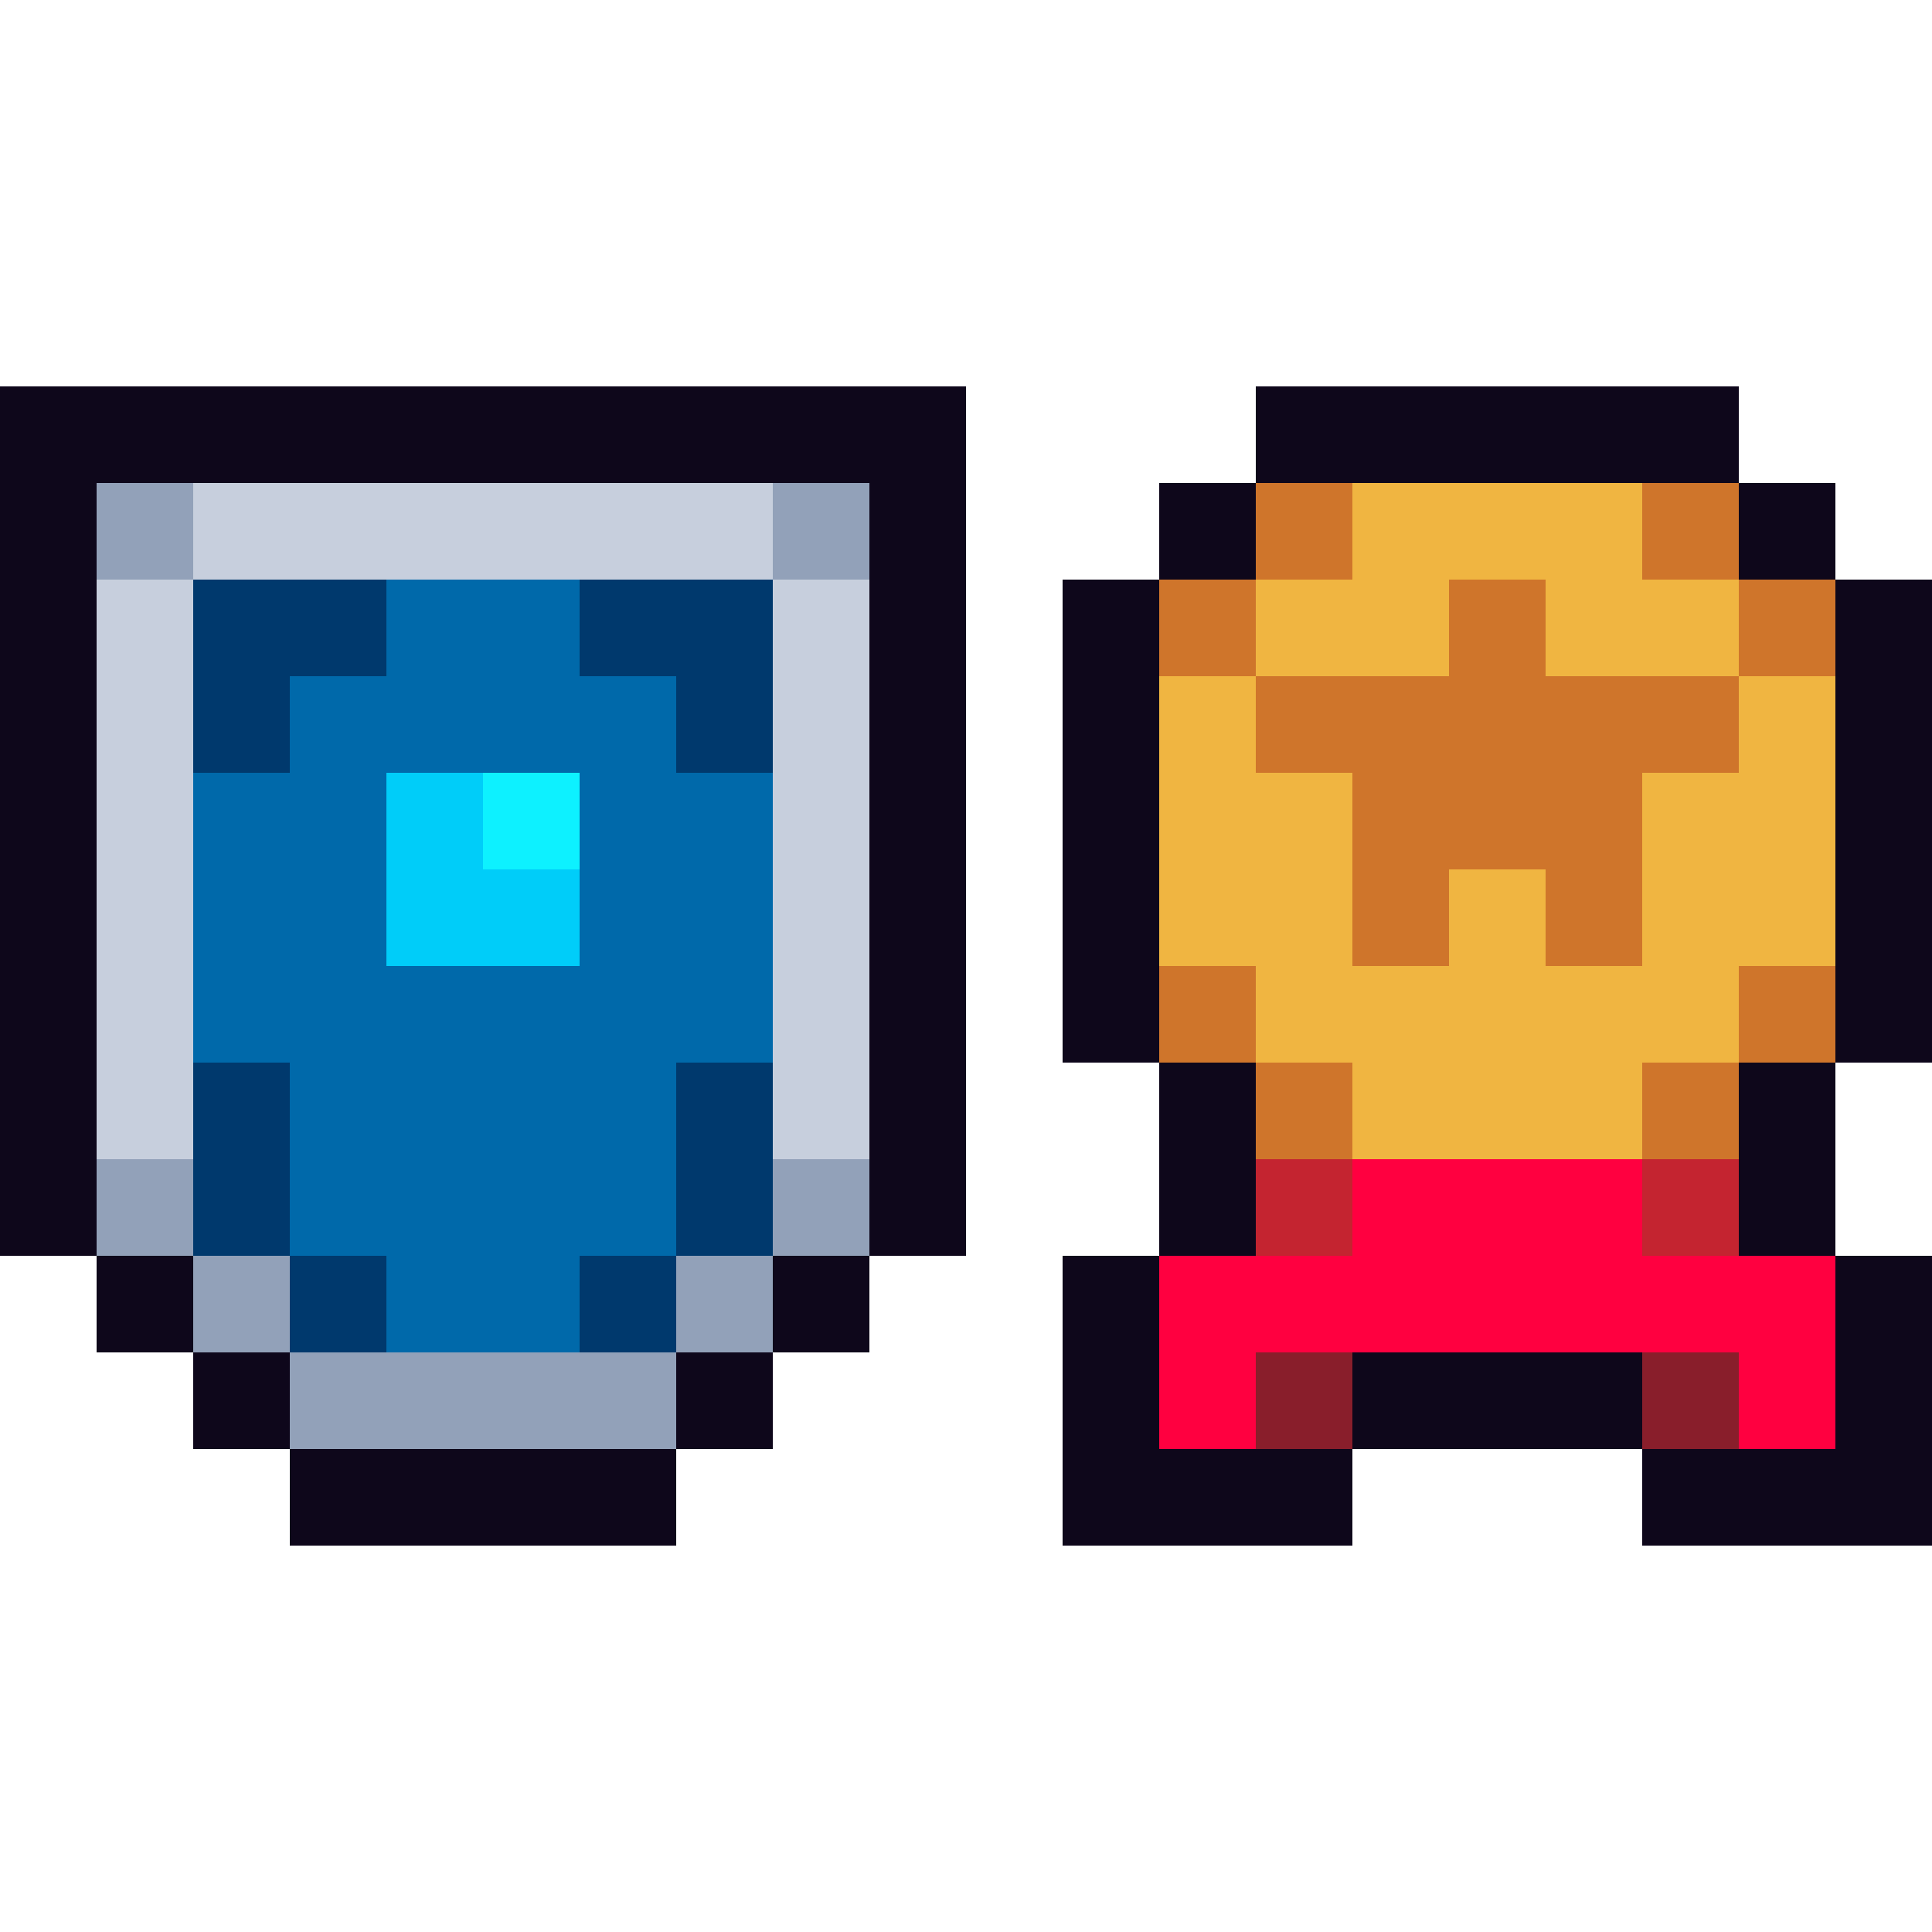 <svg xmlns="http://www.w3.org/2000/svg" viewBox="0 -0.5 20 20" shape-rendering="crispEdges">
<path stroke="#0e071b" d="M0 4h10M13 4h5M0 5h1M9 5h1M12 5h1M18 5h1M0 6h1M9 6h1M11 6h1M19 6h1M0 7h1M9 7h1M11 7h1M19 7h1M0 8h1M9 8h1M11 8h1M19 8h1M0 9h1M9 9h1M11 9h1M19 9h1M0 10h1M9 10h1M11 10h1M19 10h1M0 11h1M9 11h1M12 11h1M18 11h1M0 12h1M9 12h1M12 12h1M18 12h1M1 13h1M8 13h1M11 13h1M19 13h1M2 14h1M7 14h1M11 14h1M14 14h3M19 14h1M3 15h4M11 15h3M17 15h3" />
<path stroke="#92a1b9" d="M1 5h1M8 5h1M1 12h1M8 12h1M2 13h1M7 13h1M3 14h4" />
<path stroke="#c7cfdd" d="M2 5h6M1 6h1M8 6h1M1 7h1M8 7h1M1 8h1M8 8h1M1 9h1M8 9h1M1 10h1M8 10h1M1 11h1M8 11h1" />
<path stroke="#cf752b" d="M13 5h1M17 5h1M12 6h1M15 6h1M18 6h1M13 7h5M14 8h3M14 9h1M16 9h1M12 10h1M18 10h1M13 11h1M17 11h1" />
<path stroke="#f0b541" d="M14 5h3M13 6h2M16 6h2M12 7h1M18 7h1M12 8h2M17 8h2M12 9h2M15 9h1M17 9h2M13 10h5M14 11h3" />
<path stroke="#00396d" d="M2 6h2M6 6h2M2 7h1M7 7h1M2 11h1M7 11h1M2 12h1M7 12h1M3 13h1M6 13h1" />
<path stroke="#0069aa" d="M4 6h2M3 7h4M2 8h2M6 8h2M2 9h2M6 9h2M2 10h6M3 11h4M3 12h4M4 13h2" />
<path stroke="#00cdf9" d="M4 8h1M4 9h2" />
<path stroke="#0df1ff" d="M5 8h1" />
<path stroke="#c42430" d="M13 12h1M17 12h1" />
<path stroke="#ff0040" d="M14 12h3M12 13h7M12 14h1M18 14h1" />
<path stroke="#891e2b" d="M13 14h1M17 14h1" />
</svg>
